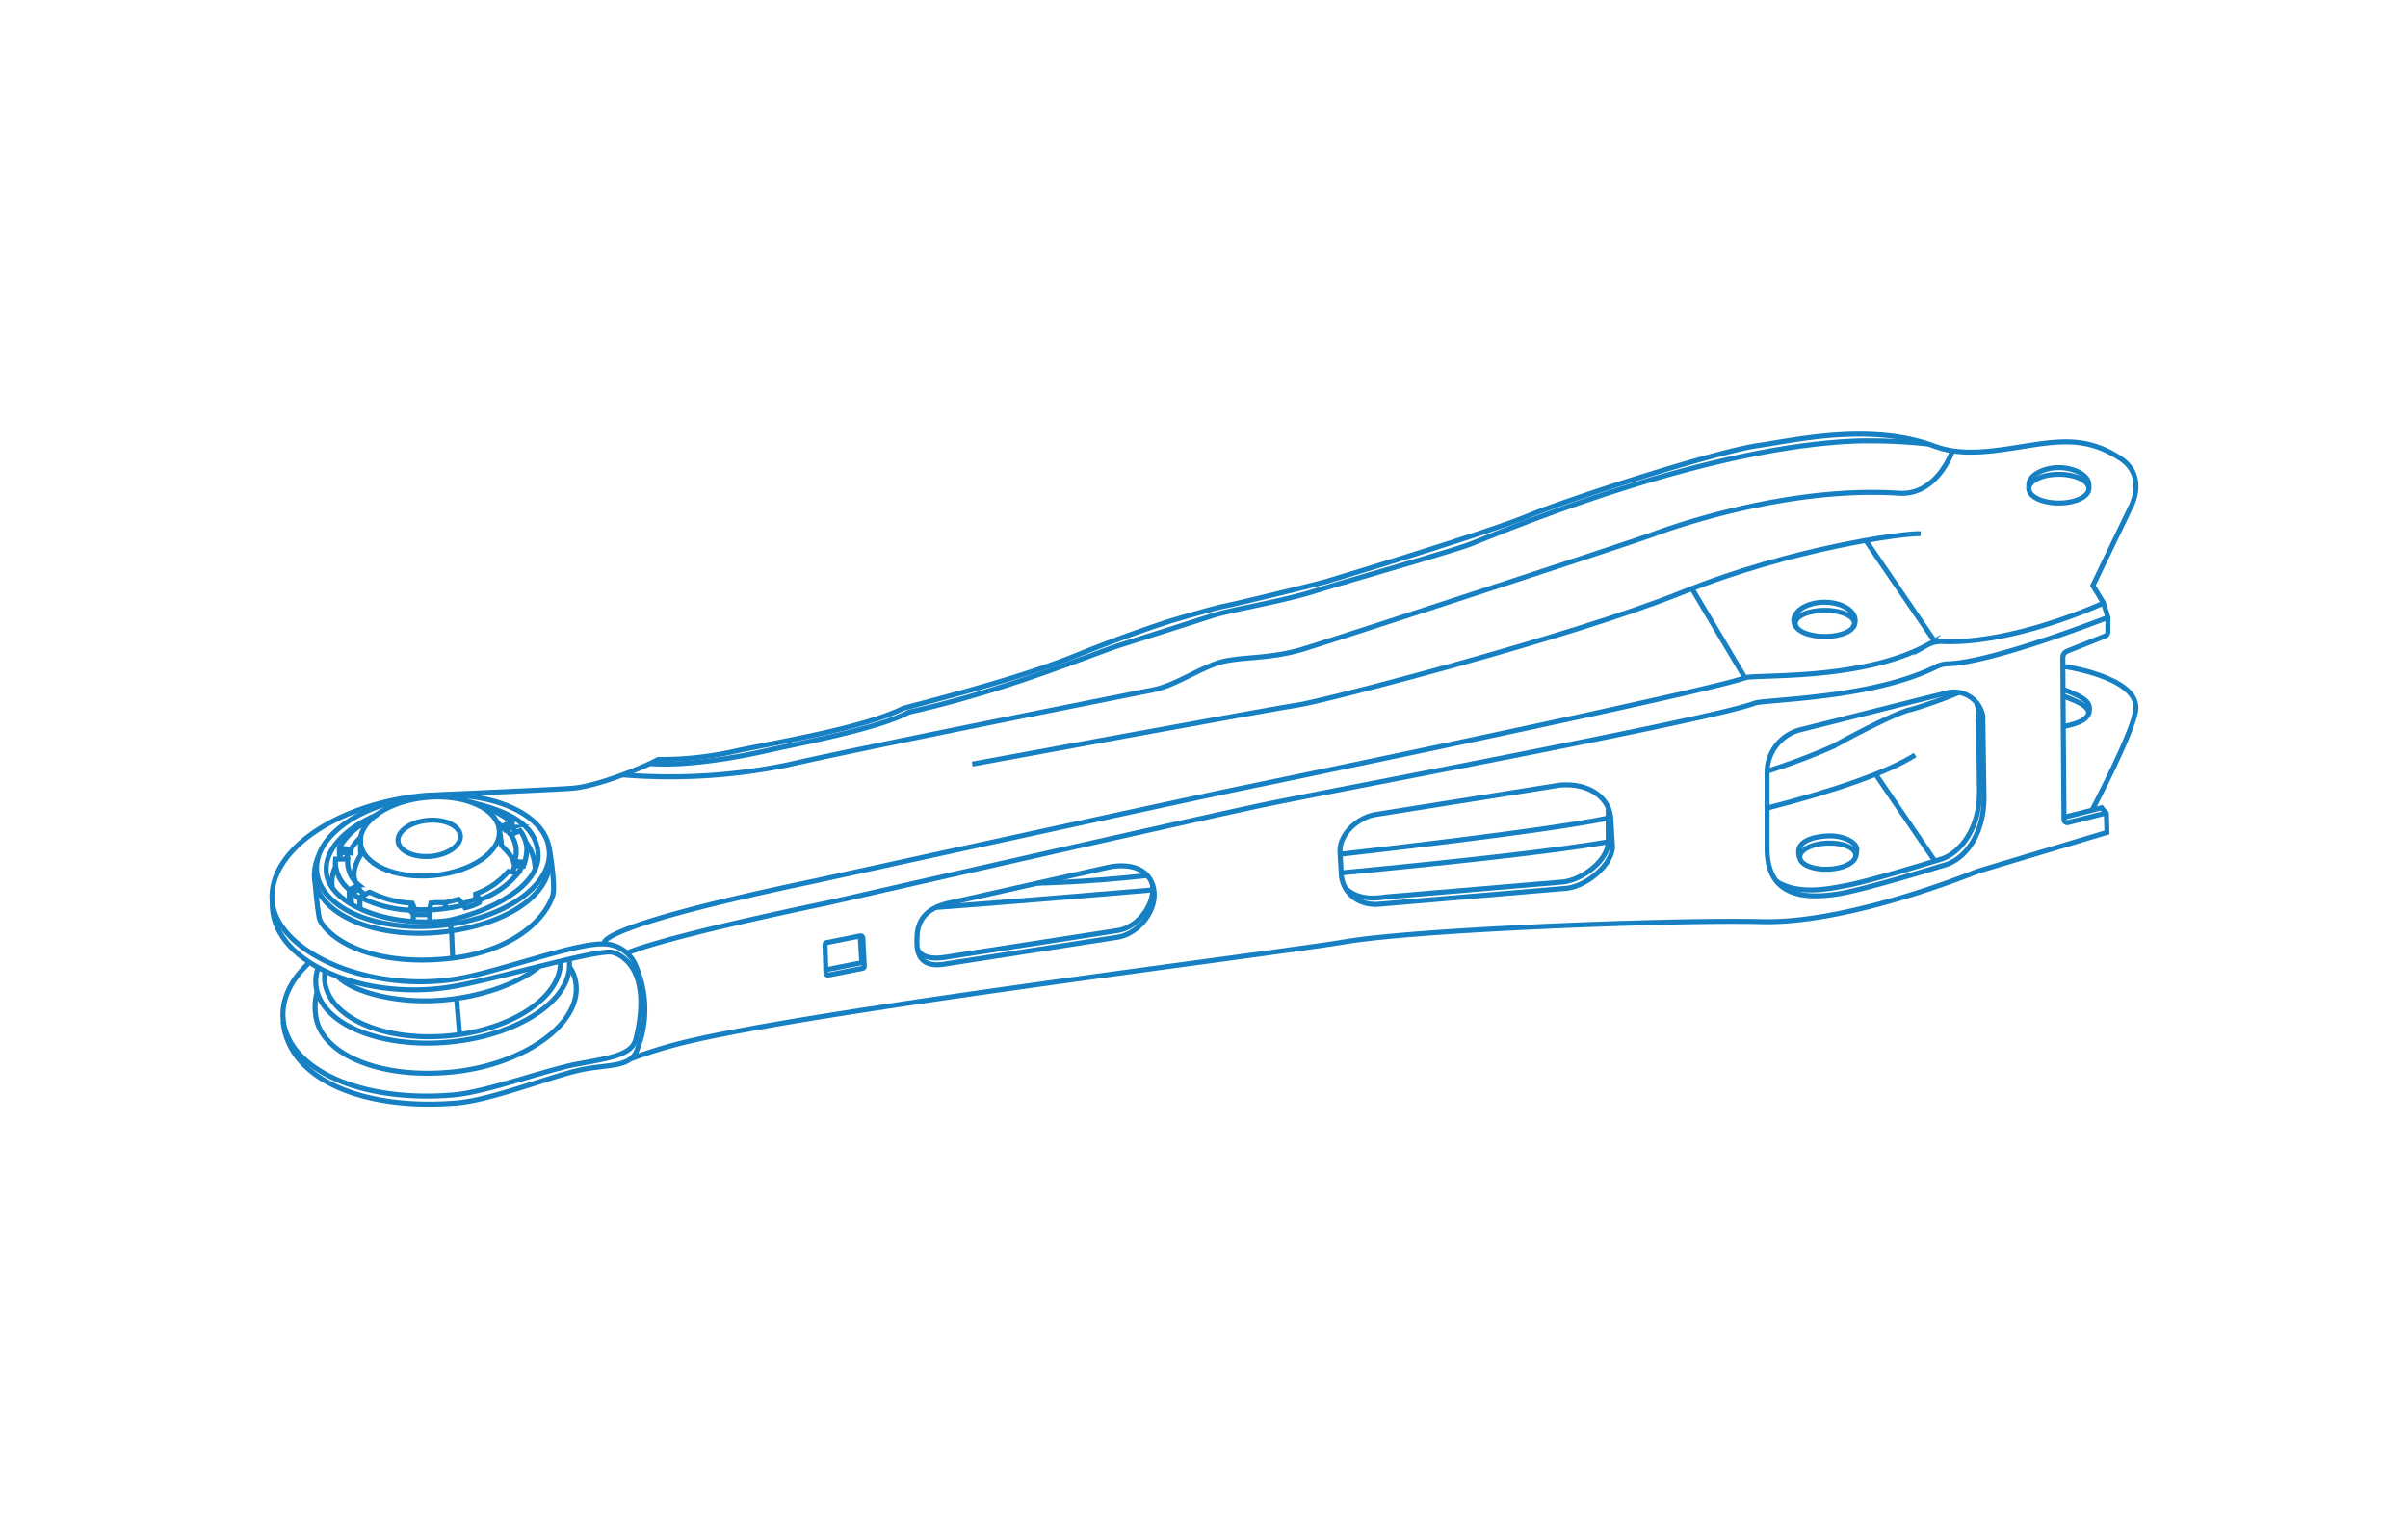 <svg id="Ebene_1" data-name="Ebene 1" xmlns="http://www.w3.org/2000/svg" viewBox="0 0 360 230"><defs><style>.cls-1{fill:none;stroke:#1680c3;stroke-miterlimit:10;stroke-width:0.75px;}</style></defs><title>Zeichenfläche 6</title><ellipse class="cls-1" cx="64.73" cy="128.71" rx="17.46" ry="9.75" transform="translate(-11.63 6.54) rotate(-5.31)"/><ellipse class="cls-1" cx="64.21" cy="124.65" rx="4.66" ry="2.69" transform="matrix(1, -0.09, 0.09, 1, -11.26, 6.48)"/><path class="cls-1" d="M71.11,133.66l.68.85-.13.46v0a8.35,8.35,0,0,1-2.13.77l-.22-.41,0,0-.75-.87-2,.51c-.13,0-.81,0-1.26,0-.29,0-.58.05-.88.06l-.23,1.06v0l0,.54.08,1"/><line class="cls-1" x1="61.29" y1="136.1" x2="61.62" y2="135.05"/><line class="cls-1" x1="52.2" y1="133.06" x2="53.65" y2="132.3"/><path class="cls-1" d="M52.28,135.19l.25-.22v-1.14l.19-.36,1-.53-.11-.64A4.37,4.37,0,0,1,52,128.46H50.17a5.48,5.48,0,0,0,0,1,5.64,5.64,0,0,0,2.05,3.58v2"/><path class="cls-1" d="M55.57,122.5a10.08,10.08,0,0,0-4.83,4.25v.79a5.62,5.62,0,0,1,1.72,0l0-.5V127a7.34,7.34,0,0,1,1.45-1.77"/><path class="cls-1" d="M71.73,120.5a14.07,14.07,0,0,1,4.8,2.43l.07.07-.11.69a4.58,4.58,0,0,0-1,.4L75,123.6l-.75-.75"/><path class="cls-1" d="M78.77,126.82a5.17,5.17,0,0,0-1-2.61l-1.39.61a4.37,4.37,0,0,1,.79,2.16,4.07,4.07,0,0,1-.27,1.85v.6l1.36.08A8.23,8.23,0,0,0,78.77,126.82Z"/><path class="cls-1" d="M71.79,134.51a12.83,12.83,0,0,0,5.65-3.94l-1.25-.24a.45.45,0,0,0-.37.17,11.34,11.34,0,0,1-4.71,3.16v.74l.54.61"/><path class="cls-1" d="M64.12,136.12,65.2,136a25.07,25.07,0,0,0,4.1-.67"/><path class="cls-1" d="M53.83,134.16a18.45,18.45,0,0,0,7.46,1.94"/><path class="cls-1" d="M70.51,120c7.07,1.63,9.62,4.13,9.93,7.52.46,4.93-7.15,8.78-13.38,10.11-8.77,1.15-17.82-2.28-18.28-7.21-.32-3.39,2.94-6.69,7.72-8.65"/><path class="cls-1" d="M82,126.38c.28,1,1.06,6.26.64,7.52-1.44,4.31-6.9,8.37-14.86,9.35-10.18,1.25-17.32-1.6-19.77-5.33a2.1,2.1,0,0,1-.31-.81c-.31-1.67-.62-5.41-.62-5.41"/><path class="cls-1" d="M82.08,126.85c1.48,6.88-6.73,11.67-16.49,12.57S47.52,136.65,47,131.2a7.3,7.3,0,0,1,.58-3.1"/><path class="cls-1" d="M78.59,125.9A6.86,6.86,0,0,1,80,130"/><path class="cls-1" d="M50.16,129.59a5.39,5.39,0,0,0-.45,3.27"/><ellipse class="cls-1" cx="64.27" cy="125.07" rx="10.42" ry="5.86" transform="translate(-11.3 6.49) rotate(-5.31)"/><path class="cls-1" d="M53.14,131.75c-.78-1.61.8-3.91.8-3.91a18.65,18.65,0,0,1,0-2.66"/><line class="cls-1" x1="78.48" y1="128.91" x2="76.85" y2="128.83"/><path class="cls-1" d="M53.81,136v-1.78a.11.11,0,0,1,.06-.1l1.3-.69a.19.19,0,0,1,.18,0,15.94,15.94,0,0,0,6.27,1.62l.26.6-.13.45,0,.57"/><polyline class="cls-1" points="61.29 136.1 61.78 136.67 61.78 137.73"/><path class="cls-1" d="M74.6,123.75a26,26,0,0,1,.37,2.63c-.06.16,1.81,1.48,1.88,2.9"/><path class="cls-1" d="M76.6,123a4,4,0,0,0-1.56.6"/><path class="cls-1" d="M52.47,127a6.88,6.88,0,0,0-1.7-.09"/><path class="cls-1" d="M53.79,134.38a8.66,8.66,0,0,1-1.1-.85"/><path class="cls-1" d="M64,136.76c-.75,0-1.49,0-2.21,0"/><path class="cls-1" d="M78,129.51a3,3,0,0,1-.59,1.06"/><path class="cls-1" d="M76.49,123.69a6.59,6.59,0,0,1,.67.74"/><path class="cls-1" d="M50.73,128.46a6,6,0,0,1,.26-.92"/><path class="cls-1" d="M71.17,134.39a17.36,17.36,0,0,1-2.07.74"/><path class="cls-1" d="M77,129.51a5.7,5.7,0,0,1-.46.88"/><path class="cls-1" d="M75.53,124a6.58,6.58,0,0,1,.8.78"/><path class="cls-1" d="M51.8,128.46a5.81,5.81,0,0,1,.26-1"/><path class="cls-1" d="M54.58,133.74a6.76,6.76,0,0,1-.93-.72"/><path class="cls-1" d="M64.12,136a21.77,21.77,0,0,1-2.29,0"/><line class="cls-1" x1="66.71" y1="135.87" x2="66.47" y2="134.97"/><polyline class="cls-1" points="67.06 137.6 67.31 138.22 67.5 139.1 67.68 143.32"/><path class="cls-1" d="M42.33,152.73c.8,8.71,12.05,13.35,26,12.18,5-.42,13.44-3.76,18.13-4.86,4.25-1,7.88-.25,8.84-3.23a16.3,16.3,0,0,0-.18-12.24,5.23,5.23,0,0,0-4.75-3.43c-4.27-.23-16,4.24-22.13,5.22C55,148.5,41.4,142.33,40.7,134.8s9.55-14.64,22.9-15.88c0,0,20.24-.89,22.12-1.07,4.29-.42,11.67-3.67,12.67-4.29a50.44,50.44,0,0,0,11.54-1.25c6.88-1.46,19.09-3.43,25.17-6.42,6.61-1.75,18-4.71,25.75-7.87s14.25-5.21,14.25-5.21,6.37-1.88,7.91-2.17,14.09-3.33,15.46-3.75,24-7.25,30-9.75,27.82-9.57,34.38-10.52c5.54-.8,16.79-3.46,26.37.1,4.38,1.63,9.17.67,14.5-.16s8.84-.84,13.17,1.91,1.58,7.5,1.58,7.5l-5.58,11.59,1.58,2.58.66,2.14,0,2.21a.65.65,0,0,1-.41.61L309,97.38a1,1,0,0,0-.6.88c0,3.59.15,20.76.17,24.26a.49.49,0,0,0,.62.47l5.66-1.42a.06.06,0,0,1,.06.05l.08,2.85s-19.16,5.75-19.41,5.84-19.09,7.83-32.17,7.5-51.33,1.16-62.25,3S120.87,151.18,101.72,156a71.69,71.69,0,0,0-7.41,2.32"/><path class="cls-1" d="M46.25,143.92c-2.72,2.52-4.19,5.46-3.92,8.46.7,7.5,11.48,12.51,25.44,11.34,5-.41,14-3.82,18.7-4.66,4.93-.88,8-1.37,8.6-3.69,2.62-10.75-2.5-12.84-3.68-13-2.75-.33-18,4.28-24.33,5.25-13.26,2-26.73-4-26.35-12.72"/><path class="cls-1" d="M47.41,148.26a9,9,0,0,0-.14,4c1,5.26,9.19,9.06,20.1,8.05S87,153.06,86.09,147a5.34,5.34,0,0,0-.91-2.39"/><path class="cls-1" d="M80.62,144.52c-2.89,2.33-7.66,4.2-13.2,4.89-7.48.94-14.55-1-16.89-3.35"/><path class="cls-1" d="M83.78,143.74c.17,5.31-7.19,10.26-16.71,11.14-9.72.9-18-2.77-18.52-8.21a6.32,6.32,0,0,1,.05-1.44"/><path class="cls-1" d="M85.12,143.43l0,.32c.53,5.69-7.53,11.1-18,12.07S47.76,153,47.23,147.27a6.1,6.1,0,0,1,.33-2.57"/><line class="cls-1" x1="68.25" y1="149.3" x2="68.72" y2="154.68"/><path class="cls-1" d="M90.38,141.15s-2.91-2.23,31.34-9.4c0,0,53.25-11.69,64.42-14s69.17-14.4,74.72-16.4c1.56-.56,17.41.48,27.29-4.91a4.21,4.21,0,0,1,2.2-.52c10.75.46,24.12-5.75,24.12-5.75"/><path class="cls-1" d="M93.75,142.52s3.63-2,30.16-7.55c0,0,54-12.33,65.15-14.66,10.94-2.29,66.35-12.65,73.06-15.1A4.11,4.11,0,0,1,263,105c4.61-.54,17.75-1,26.46-5.3a4.07,4.07,0,0,1,1.74-.44c6.62-.17,23.85-6.91,23.85-6.91"/><ellipse class="cls-1" cx="307.8" cy="73.07" rx="4.49" ry="2.15"/><path class="cls-1" d="M312.29,73.07v-.59c0-1.41-2.16-2.56-4.49-2.56s-4.49,1.15-4.49,2.56v.59"/><ellipse class="cls-1" cx="272.82" cy="93.21" rx="4.43" ry="1.96"/><path class="cls-1" d="M277,93.8a1.72,1.72,0,0,0,.35-1c0-1.52-2.05-2.75-4.58-2.75s-4.59,1.23-4.59,2.75a1.76,1.76,0,0,0,.37,1"/><path class="cls-1" d="M93.07,115.86a87.42,87.42,0,0,0,24.65-1.49c12.07-2.75,48.28-9.94,54.82-11.25,3-.61,6.52-3,9.56-4s7.48-.48,12.69-2.06,49.25-16,52.43-17.19,20.4-7.2,36.69-6.12c5.69.37,8-6.34,8-6.34"/><path class="cls-1" d="M97.19,114.16s5.75.74,17.81-2c4.42-1,16.31-3.2,20.9-5.68,14.77-3.29,27.63-8.8,31.74-10.08,2.94-.92,10.54-3.36,13.58-4.33S191.39,90,196.6,88.37s20-5.81,23.19-7S254.22,66.68,278,65.93a84.23,84.23,0,0,1,10.17.45"/><path class="cls-1" d="M308.39,99.62s10.94,1.5,10.94,6.19c0,2.91-6.56,15.33-6.56,15.33"/><path class="cls-1" d="M264.2,115.31a93.58,93.58,0,0,0,9.94-3.75c2.67-1.5,9.67-5.17,11.67-5.5a69.61,69.61,0,0,0,6.93-2.47"/><path class="cls-1" d="M200.35,127.73c17.66-2,34.76-4.22,40.08-5.43"/><path class="cls-1" d="M155.12,132.05s6.74-.08,16.45-1.14"/><polyline class="cls-1" points="314.86 121.58 314.19 120.78 308.55 122.21"/><path class="cls-1" d="M275.14,133.6c4.06-.7,15.3-4.17,15.3-4.17,3.45-.83,6.21-4.83,6.17-10.32L296.43,107a4.41,4.41,0,0,0-5.25-3.43l-22,5.54a6.57,6.57,0,0,0-5,6.37v11.39C264.2,132.47,267.43,134.93,275.14,133.6Z"/><path class="cls-1" d="M265.63,131.81c3.37,2.14,8.16,1,10.5.58,4.05-.8,14.31-4,14.31-4,2.7-1,5.53-4.55,5.49-10l-.12-10.8a4.84,4.84,0,0,0-.35-2.52"/><ellipse class="cls-1" cx="273.26" cy="128.01" rx="4.19" ry="1.96" transform="translate(-4.76 10.69) rotate(-2.22)"/><path class="cls-1" d="M269.08,128.34a2.51,2.51,0,0,1-.14-1.34c.28-1.21,1.93-1.87,4.24-2s4.13.87,4.36,1.73a2.9,2.9,0,0,1-.13,1.4"/><path class="cls-1" d="M234.31,132.81l-27.88,2.37c-2.93.36-5.54-1.3-5.89-4.23l-.19-3.22c-.36-2.93,2.73-5.69,5.66-6l27.21-4.34c4.25-.37,7.23,1.8,7.58,4.73l.26,4.45C241.08,129.27,237.24,132.45,234.31,132.81Z"/><path class="cls-1" d="M240.43,120.72v5.15c0,2.75-3.82,5.66-6.71,6l-26.5,2.24c-1.34.22-4.12.57-6.06-1.29"/><path class="cls-1" d="M141.56,144.1l25.75-4c3.09-.65,5.81-4.15,5.16-7.25h0c-.66-3.09-3.69-3.82-6.79-3.17L142,135c-3.09.66-4.87,2.23-4.91,5.21C137.09,141.15,136.58,145.09,141.56,144.1Z"/><path class="cls-1" d="M137.15,141.81c.28,1,1.66,1.79,4.41,1.29l25.75-4c3.09-.65,5.52-4.17,4.95-7"/><path class="cls-1" d="M123.88,145.79l5.07-1a.33.33,0,0,0,.26-.34l-.22-4.2a.33.33,0,0,0-.39-.31l-5,1a.32.32,0,0,0-.26.33l.14,4.29A.34.34,0,0,0,123.88,145.79Z"/><path class="cls-1" d="M123.49,145l5.07-1a.33.33,0,0,0,.26-.34l-.22-3.68"/><path class="cls-1" d="M264.2,120.82c10.35-2.65,18.22-5.44,22.11-7.93"/><path class="cls-1" d="M200.51,130.52c16.51-1.58,32-3.26,39.92-4.65"/><path class="cls-1" d="M139.85,135.69s14.43-1.08,32.49-2.63"/><path class="cls-1" d="M308.39,103.06c3.17,1.17,4,1.85,4,3,0,1.81-2.52,2.27-3.92,2.57"/><path class="cls-1" d="M308.39,104.05c3.17,1.17,3.9,1.78,3.87,2.66"/><line class="cls-1" x1="252.95" y1="88" x2="260.86" y2="101.32"/><line class="cls-1" x1="278.96" y1="80.84" x2="289.29" y2="95.98"/><line class="cls-1" x1="280.41" y1="115.77" x2="289.29" y2="128.78"/><path class="cls-1" d="M145.35,114.25s45.62-8.42,48.87-8.87S235,95.23,251.47,88.58s33.27-8.9,35.66-8.78"/></svg>